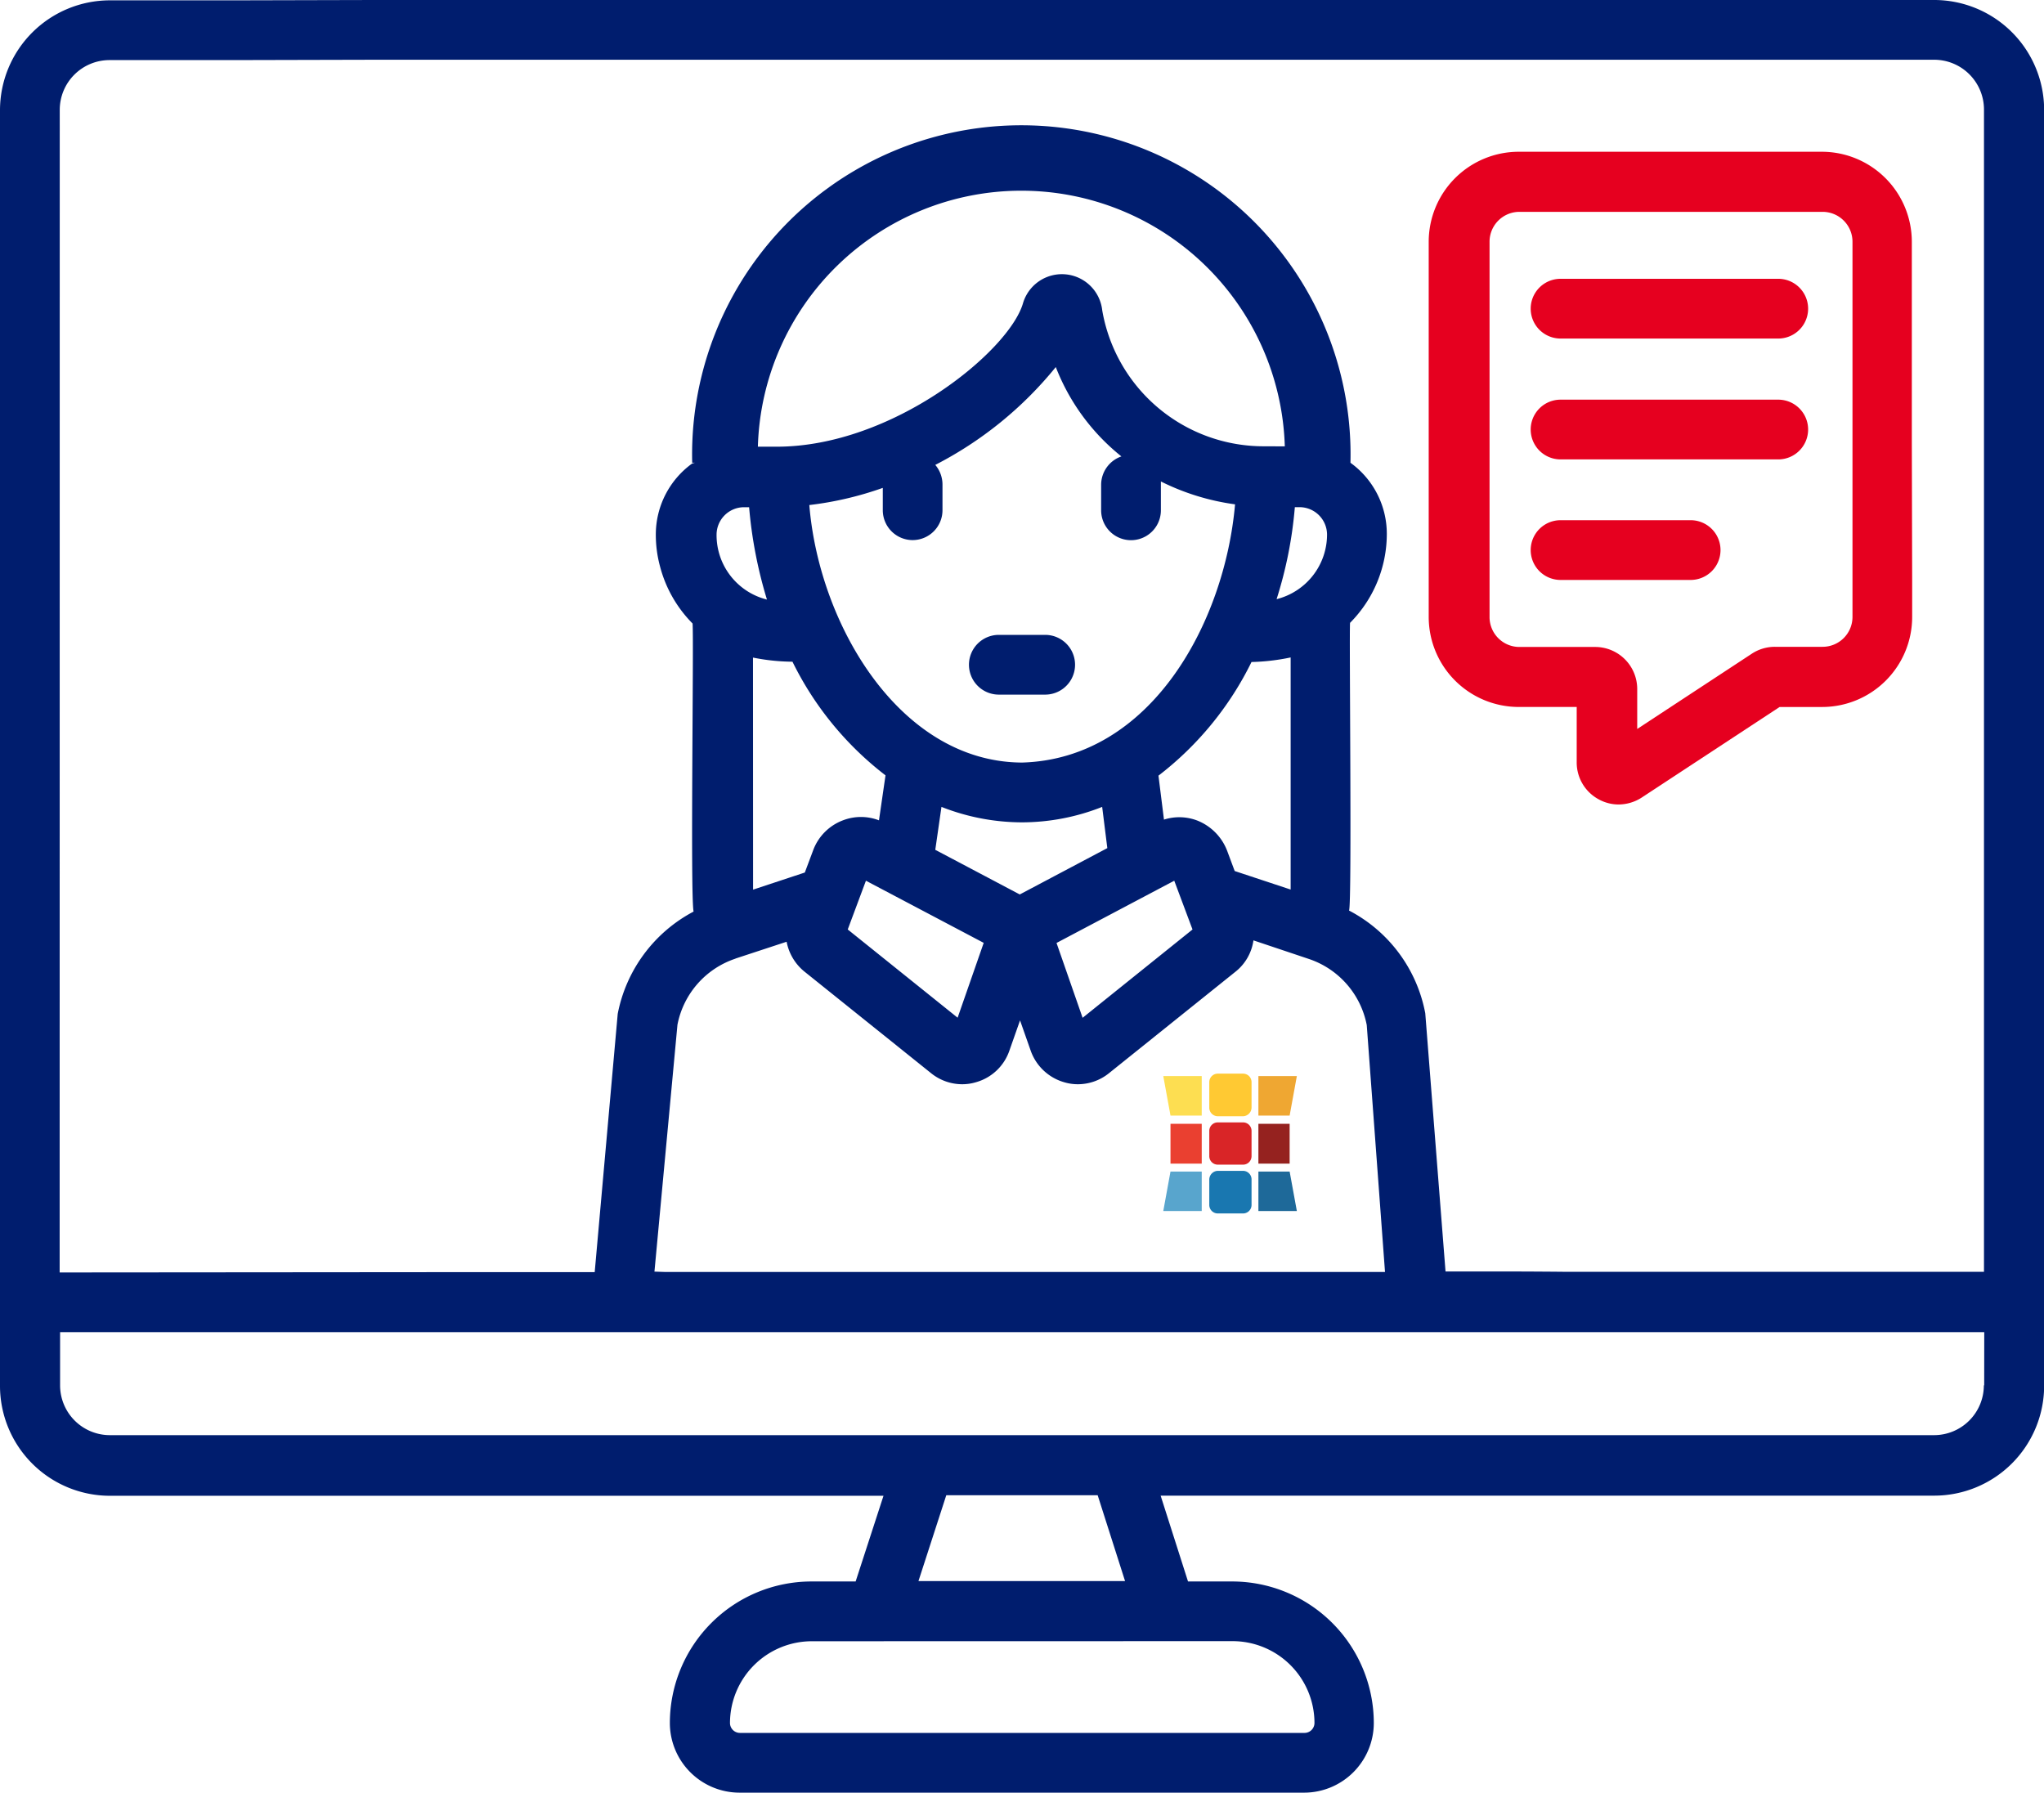 <svg xmlns="http://www.w3.org/2000/svg" width="89.568" height="78.555" viewBox="0 0 89.568 78.555">
  <g id="Groupe_257" data-name="Groupe 257" transform="translate(0 -159.9)">
    <path id="Tracé_111" data-name="Tracé 111" d="M437.27,216.784v-8.742a3.946,3.946,0,0,0-3.942-3.942H420.042a3.946,3.946,0,0,0-3.942,3.942v16.445a3.946,3.946,0,0,0,3.942,3.942h2.543v2.437a1.832,1.832,0,0,0,.963,1.61,1.8,1.8,0,0,0,.873.226,1.879,1.879,0,0,0,1.008-.3l6.048-3.972h1.866a3.946,3.946,0,0,0,3.942-3.942v-1.58Zm-2.6,7.7a1.31,1.31,0,0,1-1.309,1.309h-2.091a1.841,1.841,0,0,0-1.008.3l-5.025,3.3v-1.76A1.843,1.843,0,0,0,423.4,225.8h-3.325a1.31,1.31,0,0,1-1.309-1.309V208.042a1.31,1.31,0,0,1,1.309-1.309h13.286a1.31,1.31,0,0,1,1.309,1.309v16.445Z" transform="translate(-353.494 -37.55)" fill="#e6001f"/>
    <path id="Tracé_112" data-name="Tracé 112" d="M456.648,241.1h-9.539a1.309,1.309,0,1,0,0,2.618h9.539a1.309,1.309,0,0,0,0-2.618Z" transform="translate(-378.725 -68.983)" fill="#e6001f"/>
    <path id="Tracé_113" data-name="Tracé 113" d="M457.957,277.609a1.31,1.31,0,0,0-1.309-1.309h-9.539a1.309,1.309,0,1,0,0,2.618h9.539A1.31,1.31,0,0,0,457.957,277.609Z" transform="translate(-378.725 -98.887)" fill="#e6001f"/>
    <path id="Tracé_114" data-name="Tracé 114" d="M447.109,311.4a1.309,1.309,0,1,0,0,2.618h5.7a1.309,1.309,0,1,0,0-2.618Z" transform="translate(-378.725 -128.705)" fill="#e6001f"/>
    <path id="Tracé_115" data-name="Tracé 115" d="M283.509,347.418h2.031a1.309,1.309,0,0,0,0-2.618h-2.031a1.309,1.309,0,0,0,0,2.618Z" transform="translate(-239.74 -157.08)" fill="#001d6e"/>
    <path id="Tracé_116" data-name="Tracé 116" d="M340.485,475.03h-1.369l-.316-1.73h1.685Z" transform="translate(-287.825 -266.246)" fill="#fdde51" fill-rule="evenodd"/>
    <path id="Tracé_117" data-name="Tracé 117" d="M354.051,474.074a.385.385,0,0,1-.376.391h-1.1a.376.376,0,0,1-.376-.391v-1.1a.372.372,0,0,1,.376-.376h1.1a.372.372,0,0,1,.376.376Z" transform="translate(-299.208 -265.651)" fill="#ffc933" fill-rule="evenodd"/>
    <rect id="Rectangle_229" data-name="Rectangle 229" width="1.369" height="1.745" transform="translate(51.291 209.145)" fill="#ea4030"/>
    <path id="Tracé_118" data-name="Tracé 118" d="M354.051,488.274a.372.372,0,0,1-.376.376h-1.1a.372.372,0,0,1-.376-.376v-1.1a.372.372,0,0,1,.376-.376h1.1a.372.372,0,0,1,.376.376Z" transform="translate(-299.208 -277.715)" fill="#d92527" fill-rule="evenodd"/>
    <path id="Tracé_119" data-name="Tracé 119" d="M340.485,502.83H338.8l.316-1.73h1.369Z" transform="translate(-287.825 -289.863)" fill="#58a5cd" fill-rule="evenodd"/>
    <path id="Tracé_120" data-name="Tracé 120" d="M366.5,475.03h1.369l.316-1.73H366.5Z" transform="translate(-311.357 -266.246)" fill="#efa732" fill-rule="evenodd"/>
    <rect id="Rectangle_230" data-name="Rectangle 230" width="1.369" height="1.745" transform="translate(55.143 209.145)" fill="#95221f"/>
    <path id="Tracé_121" data-name="Tracé 121" d="M366.5,502.83h1.685l-.316-1.73H366.5Z" transform="translate(-311.357 -289.863)" fill="#1e6999" fill-rule="evenodd"/>
    <path id="Tracé_122" data-name="Tracé 122" d="M354.051,502.39a.372.372,0,0,1-.376.376h-1.1a.372.372,0,0,1-.376-.376v-1.1a.385.385,0,0,1,.376-.391h1.1a.376.376,0,0,1,.376.391Z" transform="translate(-299.208 -289.693)" fill="#1977b0" fill-rule="evenodd"/>
    <path id="Tracé_123" data-name="Tracé 123" d="M84.754,159.9h-68.4l-6.139.015h-5.4A4.819,4.819,0,0,0,0,164.73v55.9a4.819,4.819,0,0,0,4.815,4.815h33.9L37.494,229.2H35.553a6.209,6.209,0,0,0-6.2,6.2,3.057,3.057,0,0,0,3.054,3.054H57.144A3.057,3.057,0,0,0,60.2,235.4a6.209,6.209,0,0,0-6.2-6.2H52.059l-1.2-3.761h33.9a4.819,4.819,0,0,0,4.815-4.815V164.715A4.819,4.819,0,0,0,84.754,159.9ZM2.618,164.715A2.183,2.183,0,0,1,4.8,162.533h5.417l6.139-.015h68.4a2.183,2.183,0,0,1,2.182,2.182v50.93H68.549s-1.369-.015-3.054-.015H63.343L62.455,204.3a6.413,6.413,0,0,0-3.34-4.5c.135-.286,0-12.247.045-12.608a5.531,5.531,0,0,0,1.61-3.9,3.839,3.839,0,0,0-1.595-3.115l-.008,0h.01a14.427,14.427,0,1,0-28.845,0h.116l-.115.032a3.839,3.839,0,0,0-1.595,3.115,5.293,5.293,0,0,0,.181,1.384,5.524,5.524,0,0,0,1.429,2.513c.06.632-.105,11.946.045,12.624a6.449,6.449,0,0,0-3.325,4.484l-1.008,11.315H21l-18.386.015Zm30.378,24a9.084,9.084,0,0,0,1.73.181,14.123,14.123,0,0,0,4.077,4.98l-.286,1.971a2.2,2.2,0,0,0-1.58,0,2.232,2.232,0,0,0-1.309,1.324l-.361.963L33,198.884ZM31.4,183.326a1.207,1.207,0,0,1,1.2-1.2h.226a19.475,19.475,0,0,0,.782,4.047A2.91,2.91,0,0,1,31.4,183.326Zm8.591.241a1.31,1.31,0,0,0,1.309-1.309V181.13a1.337,1.337,0,0,0-.316-.858,16.512,16.512,0,0,0,5.281-4.288A9.321,9.321,0,0,0,49.14,179.9a1.317,1.317,0,0,0-.888,1.234v1.128a1.309,1.309,0,0,0,2.618,0v-1.264A10.383,10.383,0,0,0,54.12,182c-.451,5.146-3.656,11.149-9.328,11.315-5.326-.015-8.892-5.988-9.328-11.284a14.736,14.736,0,0,0,3.22-.752v.978A1.31,1.31,0,0,0,39.992,183.567Zm-2.046,14.926,5.161,2.723-1.143,3.28-4.815-3.867Zm3.039-1.354.271-1.881a9.659,9.659,0,0,0,3.536.677,9.561,9.561,0,0,0,3.506-.677l.226,1.806-3.837,2.031Zm10.472,1.354.8,2.137L47.44,204.5l-1.143-3.28Zm-.451-2.678-.241-1.926a14.123,14.123,0,0,0,4.077-4.98,9.3,9.3,0,0,0,1.715-.2v10.171l-2.317-.767-.135-.045-.331-.888a2.314,2.314,0,0,0-1.309-1.324A2.21,2.21,0,0,0,51.006,195.815Zm4.935-9.659a18.241,18.241,0,0,0,.8-4.032h.211a1.207,1.207,0,0,1,1.2,1.2A2.922,2.922,0,0,1,55.941,186.155Zm-.512-6.7A7.175,7.175,0,0,1,48.3,173.5a1.778,1.778,0,0,0-3.476-.3c-.617,2.091-5.7,6.274-10.788,6.274h-.826A11.55,11.55,0,0,1,56.3,179.46Zm-23.2,22.448,2.242-.737a2.212,2.212,0,0,0,.782,1.309l5.552,4.454a2.171,2.171,0,0,0,1.369.481,2.085,2.085,0,0,0,.6-.09,2.167,2.167,0,0,0,1.459-1.384l.466-1.324.466,1.324a2.2,2.2,0,0,0,1.459,1.384,2.085,2.085,0,0,0,.6.09,2.171,2.171,0,0,0,1.369-.481l5.552-4.454a2.132,2.132,0,0,0,.782-1.369l2.422.812a3.817,3.817,0,0,1,2.543,2.9l.8,10.818H29.129l-.451-.015,1.008-10.818A3.817,3.817,0,0,1,32.228,201.908Zm21.786,29.911A3.589,3.589,0,0,1,57.6,235.4a.437.437,0,0,1-.436.436H32.424a.437.437,0,0,1-.436-.436,3.59,3.59,0,0,1,3.581-3.581Zm-13.767-2.633,1.219-3.761H48.1l1.2,3.761Zm46.7-8.576h-.015a2.183,2.183,0,0,1-2.182,2.182H4.815a2.183,2.183,0,0,1-2.182-2.182v-2.332H86.95Z" fill="#001d6e"/>
  </g>
</svg>
